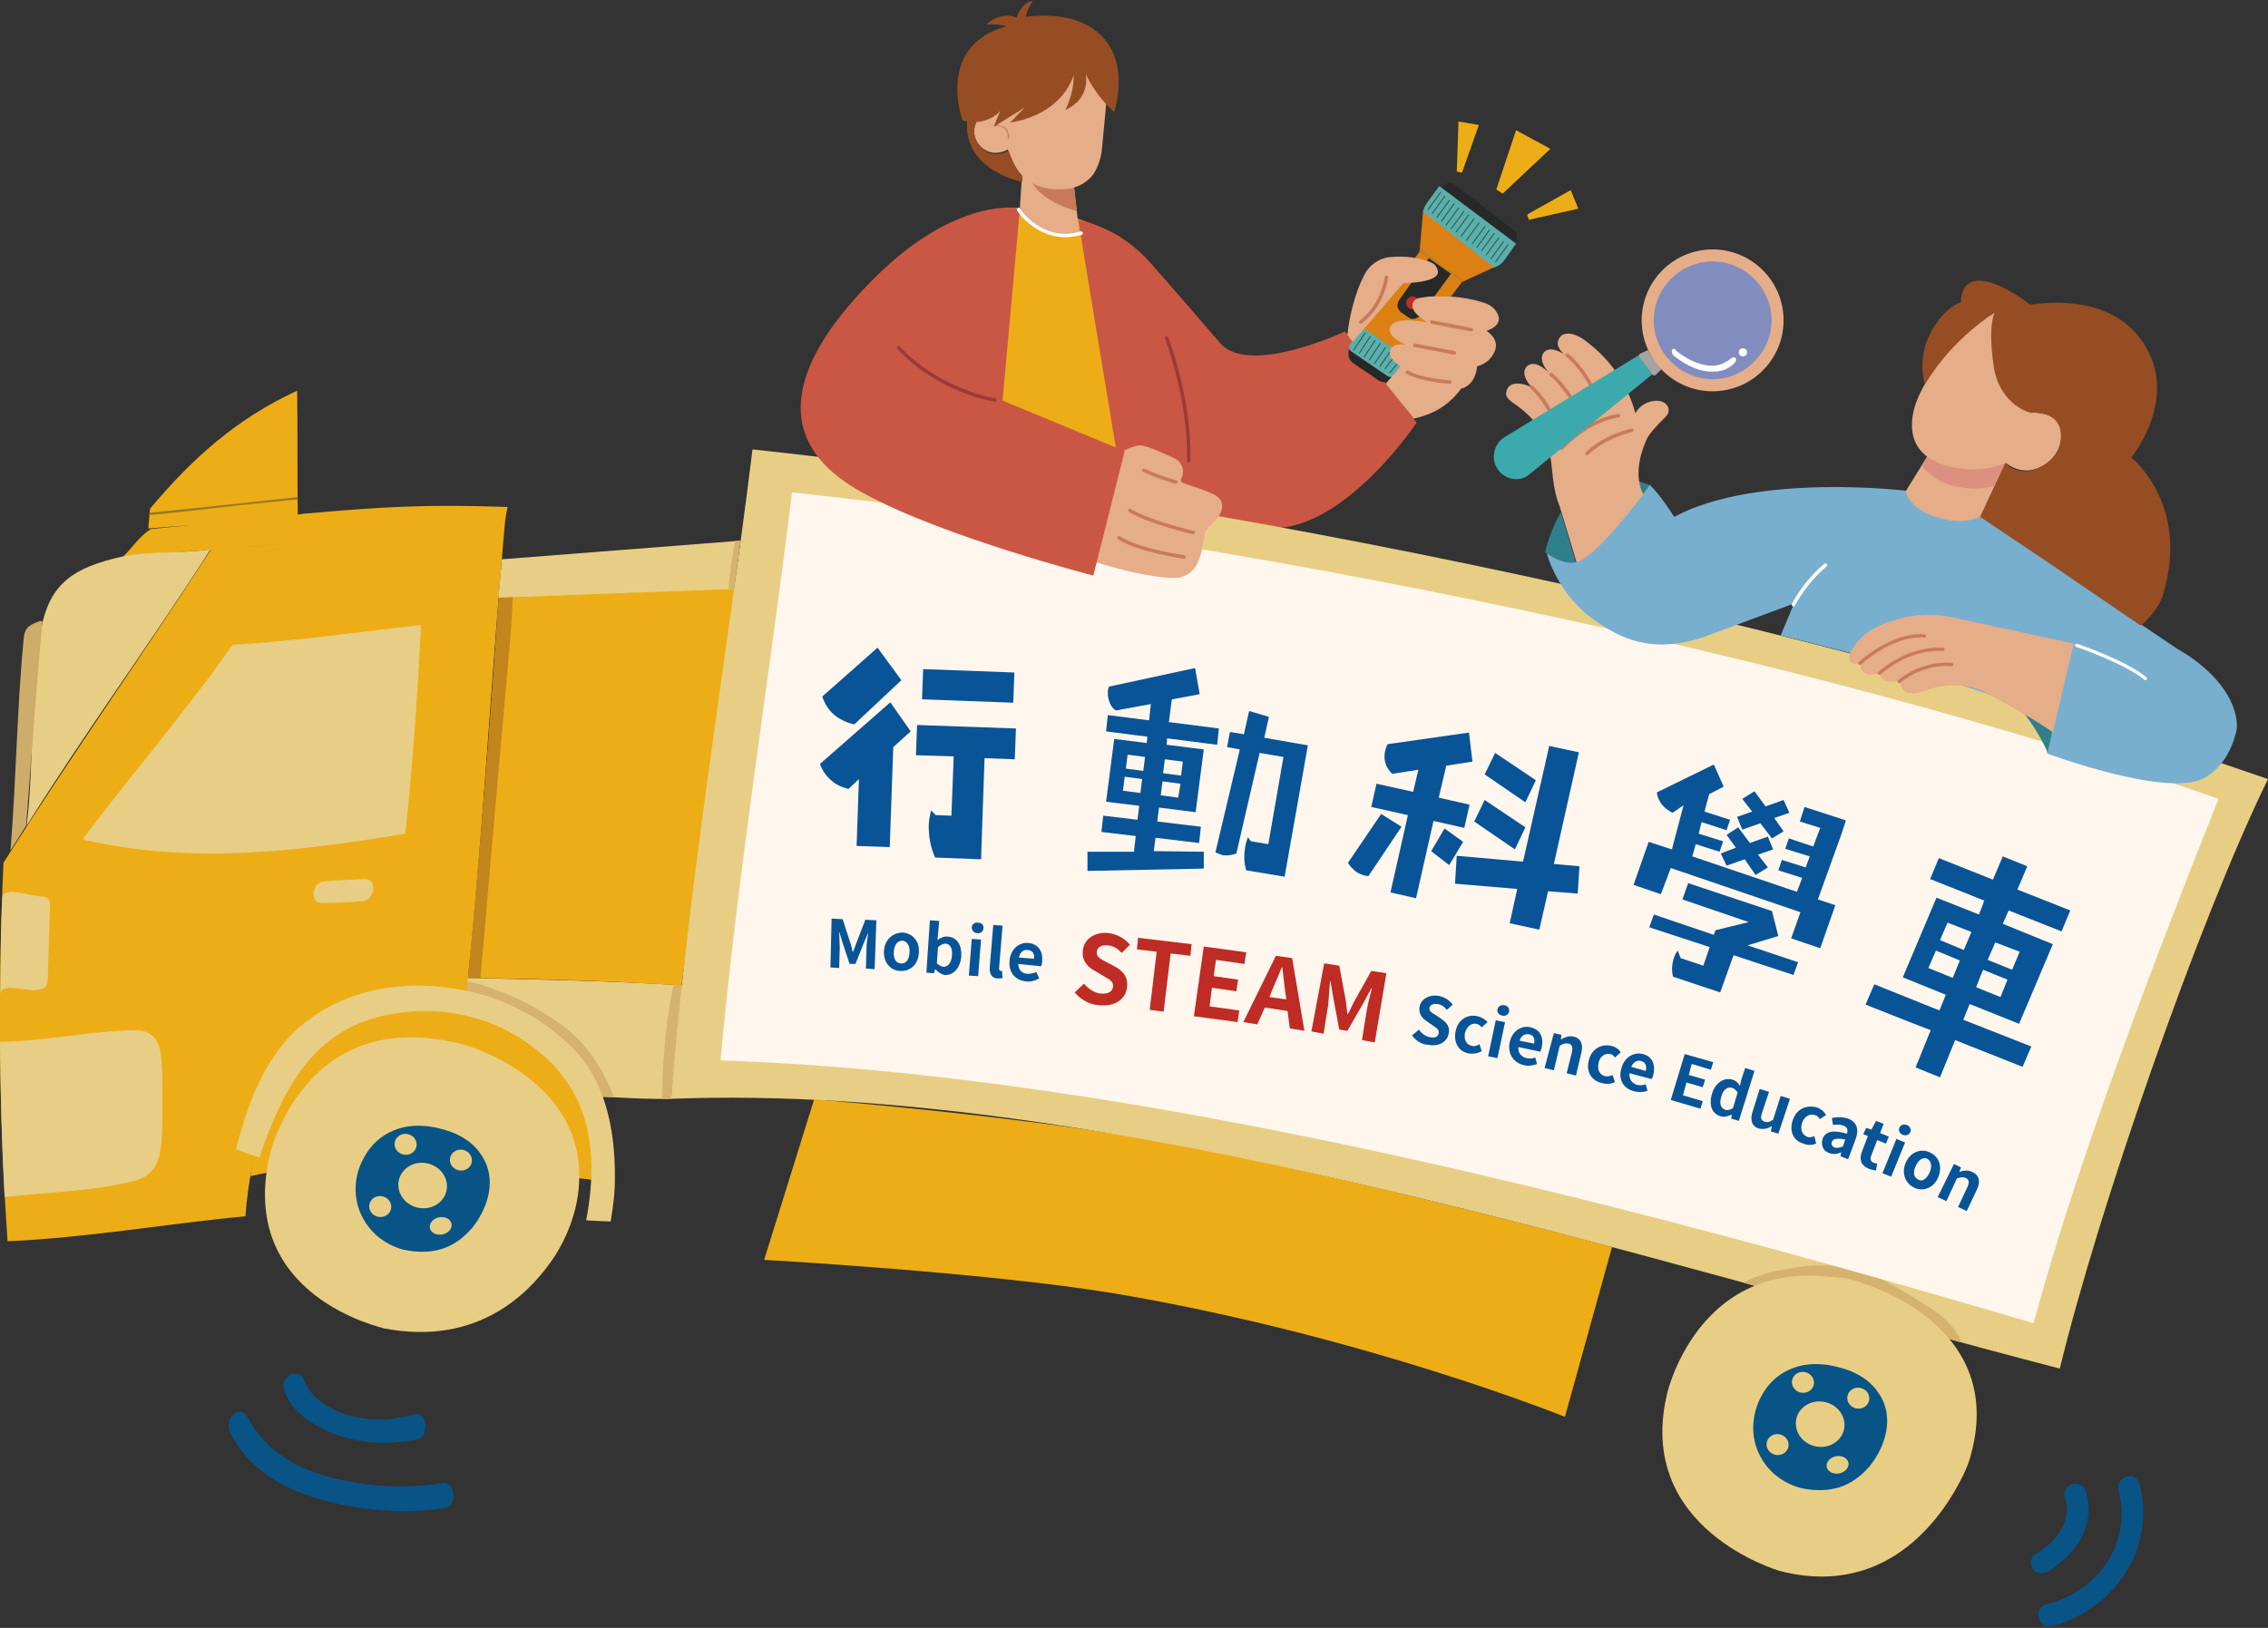 <?xml version="1.0" encoding="utf-8"?>
<!-- Generator: Adobe Illustrator 27.7.0, SVG Export Plug-In . SVG Version: 6.00 Build 0)  -->
<svg version="1.1" id="圖層_1" xmlns="http://www.w3.org/2000/svg" xmlns:xlink="http://www.w3.org/1999/xlink" x="0px" y="0px"
	 viewBox="0 0 390 280" style="enable-background:new 0 0 390 280;" xml:space="preserve">
<rect x="0" y="0" width="390" height="280" fill="#333333" stroke="none"/>
<style type="text/css">
	.st0{fill:#EDAD17;}
	.st1{fill:#CA5743;}
	.st2{clip-path:url(#XMLID_00000033366032947480728500000012845916735565011848_);}
	.st3{fill:#C77B5B;}
	.st4{fill:#E5AD88;}
	.st5{fill:#974D23;}
	.st6{clip-path:url(#XMLID_00000097465390775172073820000006253795895048483747_);fill:#D5B36E;}
	.st7{fill:#977922;}
	.st8{fill:#E8CE84;}
	.st9{clip-path:url(#XMLID_00000124154159994024055830000017643642297880077445_);fill:#C2861D;}
	.st10{clip-path:url(#XMLID_00000057857697678745773750000014614619286858444717_);fill:#D5B36E;}
	.st11{fill:#FFF6ED;}
	.st12{clip-path:url(#XMLID_00000070827018364067637990000016184190903821271427_);fill:#D5B36E;}
	.st13{fill:#CEAC6A;}
	.st14{fill:#085497;}
	.st15{fill:#BE2C25;}
	.st16{fill:#085486;}
	.st17{fill:#2F808B;}
	.st18{fill:#78AFCF;}
	.st19{fill:none;stroke:#FFFFFF;stroke-width:0.602;stroke-linecap:round;stroke-miterlimit:10;}
	.st20{fill:none;stroke:#FFFFFF;stroke-width:0.562;stroke-linecap:round;stroke-miterlimit:10;}
	.st21{fill:none;stroke:#C77B5B;stroke-width:0.562;stroke-linecap:round;stroke-miterlimit:10;}
	.st22{fill:none;stroke:#C77B5B;stroke-width:0.602;stroke-linecap:round;stroke-miterlimit:10;}
	.st23{fill:#3CA9AD;}
	.st24{fill:#A4A4A5;}
	.st25{fill:#818DBE;}
	.st26{fill:#FFFFFF;}
	.st27{fill:none;stroke:#9A3A3A;stroke-width:0.602;stroke-linecap:round;stroke-miterlimit:10;}
	.st28{clip-path:url(#XMLID_00000039849408159237940940000000262851498167380668_);}
	.st29{fill:#DC907F;}
	.st30{fill:#272828;}
	.st31{fill:#DC8014;}
	.st32{clip-path:url(#XMLID_00000174583056268698385080000002319263270902327719_);fill:#C4801C;}
	.st33{fill:#5BAEA9;}
	.st34{fill:#1B4B47;}
</style>
<g>
	<g>
		<g>
			<path class="st0" d="M155.6,98.8c0,0,6.3-57.2,8.2-59.5c1.9-2.3,8.6-4,14.9-3.3s13.8,4.7,13.8,4.7l5.9,60.6
				C198.3,101.3,176.9,103.7,155.6,98.8z"/>
		</g>
		<path class="st1" d="M231.3,57c0,0-16.5,7.8-21.5,2c-4.2-4.9-9-10.4-11.8-13.6c-2.5-2.9-5.7-5.2-9.3-6.6c-1-0.4-2.1-0.7-3.3-1
			l9.1,55.1l7.1-0.9l-0.3-6c3.5,2.2,10.4,5.6,18.8,4.8c12.2-1.1,23.5-18.1,23.5-18.1L231.3,57z"/>
		<g>
			<g>
				<defs>
					<path id="XMLID_87_" d="M175.9,27.7l-0.6,9.2c0,0,1.6,2.4,5.5,3.4c3.6,0.9,4.8-0.1,4.8-0.1l-1-8.9l-7.3-3L175.9,27.7z"/>
				</defs>
				<use xlink:href="#XMLID_87_"  style="overflow:visible;fill:#E5AD88;"/>
				<clipPath id="XMLID_00000102516802441225815990000002329689876838739619_">
					<use xlink:href="#XMLID_87_"  style="overflow:visible;"/>
				</clipPath>
				<g style="clip-path:url(#XMLID_00000102516802441225815990000002329689876838739619_);">
					<g>
						<path class="st3" d="M176.6,28.8c0,0.2,0,0.5,0.1,0.8c1.2,4.5,6.5,6.2,8.5,6.7l-0.5-4.2L176.6,28.8z"/>
					</g>
				</g>
			</g>
			<g>
				<path class="st4" d="M171.6,18.8c0.8,0,1.6,0.3,2.2,0.8l0.1-2.3c0.2-3.6,2.9-6.4,6.1-6.3l4.8,0.2c3.2,0.2,5.6,3.3,5.4,6.9
					c0,0-0.7,7.4-0.7,7.4c-0.1,1.3-0.5,2.7-1.1,3.8c-0.9,1.8-2.9,3-4.9,3.2c-3.1,0.3-6.1-0.3-8.2-2.8c-0.9-1.1-1.7-3.2-2-4
					c-0.6,0.4-1.4,0.6-2.2,0.6c-2.1-0.1-3.7-1.9-3.6-4C167.7,20.3,169.5,18.7,171.6,18.8z"/>
				<g>
					<path class="st3" d="M173.5,23.9l-0.2,0c0,0,0.1-1.1-0.5-1.7c-0.4-0.4-1-0.6-1.7-0.5l0-0.2c0.8,0,1.5,0.2,1.9,0.6
						C173.6,22.7,173.5,23.8,173.5,23.9z"/>
				</g>
			</g>
		</g>
		<path class="st5" d="M185.3,3.6c-4.1-1.5-8.9-0.7-8.9-0.7c0-0.9,1.2-2.7,1.2-2.7c-1.8,0-2.8,2.8-2.8,2.8c-3-1.1-5.2,1.2-5.2,1.2
			c2.3-0.1,3.5,0.3,3.5,0.3c-12.3,3.4-7.6,16.2-7.6,16.2c0.3,0.1,0.6,0.1,0.8,0.2c-0.6,8.5,9.5,10.4,9.5,10.4l0-0.9
			c0,0-1.3-1.1-2.4-4.5c0,0-2.4,1.6-4.6-0.4c-1.8-1.7-1.2-3.6-1.2-3.6c0.1-0.5,0.3-0.9,0.3-0.9c0.2,0,2.6-0.2,4.1-1.9
			c-0.8,1.8-1.1,2.7-1.1,2.7l5.3-3.3l-2.5,2.6c9.4-1.6,10.9-8.2,10.9-8.2c0.2,2.9-1.4,6-1.4,6c4.5-2,3.5-6.2,3.5-6.2
			s1.4,3.4,4.9,6.6C194.1,10.1,190.1,5.3,185.3,3.6z"/>
	</g>
	<g>
		<g>
			<g>
				<g>
					<defs>
						<path id="XMLID_3_" d="M115.4,189c-4.9,0.1-9.8-0.3-14.7-0.5c-4.6-8.9-11.9-12.7-20.9-16.1c0.2-1.4,0.3-2.8,0.5-4.2
							c12.5,0.3,24.9,0.5,37.4,1.3C116.9,176.1,115.9,182.5,115.4,189z"/>
					</defs>
					<use xlink:href="#XMLID_3_"  style="overflow:visible;fill:#E8CE84;"/>
					<clipPath id="XMLID_00000046313068725360587220000009742788550170967960_">
						<use xlink:href="#XMLID_3_"  style="overflow:visible;"/>
					</clipPath>
					<path style="clip-path:url(#XMLID_00000046313068725360587220000009742788550170967960_);fill:#D5B36E;" d="M106.4,191
						c-1.8-5.6-4.8-10.9-9.5-14.5c-2.5-1.9-5.8-3.7-7.2-4.4c-2.8-1.3-8.8-3.7-10-3.2c-1.6,0.7-0.8,2.9,0.7,3.1
						c3.2,0.4,5.7,0.9,8,2.3c2.4,1.5,4.9,2.5,7.1,4.2c4.3,3.2,6.5,8,8.1,12.9C104.2,192.9,106.9,192.4,106.4,191z"/>
					<path style="clip-path:url(#XMLID_00000046313068725360587220000009742788550170967960_);fill:#D5B36E;" d="M116.1,168.5
						c-1.6,5-2.9,21.2-1.9,23.7c1.2,2.8,4,2.1,3.8-0.9c-0.4-6.9,0.2-13.7,2.1-20.3C121,168,117,165.7,116.1,168.5z"/>
				</g>
				<path class="st0" d="M87.3,87.2c-14.2-0.5-21.8,0-34.4,1.1c-0.4,0-1,0.1-1.7,0.2c-0.1-7.1,0-14.2-0.1-21.3
					c-10.4,4.8-18,11.6-25.3,20.3c-0.1,1.1-0.2,2.2-0.3,3.4c2.5-0.2,4.9-0.4,7.4-0.6c-2.8,0.3-5.3,0.5-7,0.7
					c-2.2,1.5-3.1,3.2-4.8,4.8c0.6-0.1,1.9-0.3,2.8-0.4c7.4-0.4,16.9-1.2,26.9-2c-4.8,0.4-9.7,0.8-14.5,1.1
					c-11.7,18-24.2,35.7-35.7,53.9c-1,21.8-0.8,43.3,0.7,65.1c13.7-0.6,27.2-3,40.9-4.3c1.8-23.8,13.3-35.4,37.7-35.7
					c3-27,4.4-55.1,6.8-82.2c0,0,0,0,0,0C86.8,90.4,86.9,88.7,87.3,87.2z"/>
				<g>
					<path class="st0" d="M25.7,88.4c8.5-0.9,17-1.8,25.5-2.7"/>
					<path class="st7" d="M25.7,88.6l0-0.4c5.1-0.5,10.3-1.1,15.4-1.6c3.4-0.4,6.7-0.7,10.1-1.1l0,0.4c-3.4,0.3-6.7,0.7-10.1,1
						C36,87.5,30.9,88.1,25.7,88.6z"/>
				</g>
				<path class="st0" d="M140,189.1l-8.6,27.6c0,0,37.7,2.1,59.8,5.7c43,7.2,77.9,21.3,77.9,21.3l8.1-29.2c0,0-48-13-80.7-18.7
					C172.6,191.7,140,189.1,140,189.1z"/>
				<path class="st8" d="M0.4,154.5c0.1-2.2,4.6-0.4,6.8-0.3c1.1,0.1,1.4,0.5,1.4,1.7c-0.1,4-0.3,8.5-0.4,12.5
					c0,1.1-0.4,1.6-1.3,1.8c-2.3,0.6-6.8-1.5-6.8,0.9C0.1,165.6,0.1,160.2,0.4,154.5z"/>
				<path class="st8" d="M62.3,155c-2.2,0.2-4.7,0.3-6.9,0.3c-1.1,0-1.3-0.5-1.5-1.4c0-0.2,0-0.5,0.1-0.7c0.3-0.9,0.7-1.5,1.8-1.6
					c2.2-0.2,4.7-0.3,6.9-0.4c1.1,0,1.3,0.5,1.5,1.4c0,0.2,0,0.5-0.1,0.7C63.8,154.3,63.4,154.9,62.3,155z"/>
				<g>
					<defs>
						<path id="XMLID_85_" d="M117.2,169.5c-12.3-0.8-24.4-1.1-36.7-1.3c2.1-21.8,3.8-43.6,5.3-65.5c13.4-1.2,27-1.5,40.5-1.5
							C123.4,124.1,120.3,146.8,117.2,169.5z"/>
					</defs>
					<use xlink:href="#XMLID_85_"  style="overflow:visible;fill:#EDAD17;"/>
					<clipPath id="XMLID_00000142157495917716394630000007797392193592118461_">
						<use xlink:href="#XMLID_85_"  style="overflow:visible;"/>
					</clipPath>
					<path style="clip-path:url(#XMLID_00000142157495917716394630000007797392193592118461_);fill:#C2861D;" d="M84.2,101.3
						c-1,4.5-3.7,45.6-4.5,54.7c-0.4,5.2-0.9,10.5-1.3,15.7c-0.1,1.2,1.2,2.2,2.4,1.9c1.3-0.3,1.5-1.7,1.6-2.9
						c1.2-13.3,2.3-26.7,3.5-40c0.6-6.8,1.2-13.5,1.8-20.3c0.2-2.3,0.5-6.9,0.5-9C88,99.7,84.6,99.2,84.2,101.3z"/>
				</g>
				<g>
					<defs>
						<path id="XMLID_83_" d="M129.4,77.3C210.5,86,312.9,107.2,390,134c-12,24.5-29.3,74.5-35.8,101.4
							c-72.4-18.8-164.1-49.3-238.8-46.4C118.4,151.6,124.8,114.5,129.4,77.3z"/>
					</defs>
					<use xlink:href="#XMLID_83_"  style="overflow:visible;fill:#E8CE84;"/>
					<clipPath id="XMLID_00000069382906982459734290000013134184051574830231_">
						<use xlink:href="#XMLID_83_"  style="overflow:visible;"/>
					</clipPath>
					<path style="clip-path:url(#XMLID_00000069382906982459734290000013134184051574830231_);fill:#D5B36E;" d="M337.1,230.4
						c-0.2-0.5-0.5-1-0.8-1.4c-1.3-1.9-3.3-3.4-5.3-4.6c-3.3-2.1-6.7-4.3-10.4-5.6c-3.8-1.3-8-1.4-11.9-0.8c-3,0.5-6.2,1.1-8.8,2.6
						c-1.3,0.8,0.6,2.1,1.9,1.4c2.7-1.6,5.9-2,8.9-2.2c3.2-0.2,6.5-0.4,9.5,0.9c1.5,0.6,2.8,1.5,4.2,2.4c1.5,1,3.1,1.9,4.6,2.9
						c2.4,1.5,5,3,6.1,5.7c0.4,0.8,1.3,0.7,1.8,0.1C337.2,231.4,337.2,230.9,337.1,230.4z"/>
				</g>
				<path class="st11" d="M123.9,182.4c3-32.6,8.3-65.1,12.3-97.7c76,8.1,173.2,27.5,245.3,52.7c-10.7,26.8-24.4,62.6-31.8,90.2
					C281.4,207.4,194.9,184.7,123.9,182.4z"/>
				<path class="st8" d="M23.1,203.1c-7.3,1.9-14.8,1.9-22.3,2.8C0.3,197,0.1,188.1,0,179.2c7.7-0.1,15.1-1.8,22.8-2
					c3.7-0.1,4.8,1.9,5,5.6s0.2,9.6,0,13.3C27.5,199.8,26.6,202.2,23.1,203.1z"/>
				<g>
					<defs>
						<polygon id="XMLID_82_" points="85.7,102.8 86.3,96.2 127.3,93 126.2,101.3 						"/>
					</defs>
					<use xlink:href="#XMLID_82_"  style="overflow:visible;fill:#E8CE84;"/>
					<clipPath id="XMLID_00000030476049403456965820000001487696382826098878_">
						<use xlink:href="#XMLID_82_"  style="overflow:visible;"/>
					</clipPath>
					<path style="clip-path:url(#XMLID_00000030476049403456965820000001487696382826098878_);fill:#D5B36E;" d="M126.6,92.1
						c-0.8,3.6-1.5,9.3-1.3,10.5c0.1,0.4,0.1,0.8,0.5,1c0.4,0.1,0.9-0.1,1-0.5c0.6-3.6,1-7.3,1.4-10.9
						C128.3,91.1,126.8,91.2,126.6,92.1z"/>
				</g>
				<path class="st0" d="M43.1,202.3c19.7-4.8,59.2,0.7,59.2,0.7s2-15.8-11-24.9c-8.6-6-20.8-7.8-32.1-1.6
					C51,181,44.2,191.8,43.1,202.3z"/>
				<path class="st8" d="M4.6,142c1.3-11.2,0.5-22.9,2.5-33.9c1.5-8,5.9-10.5,13.6-12.3c4.4-1,10.8-0.6,15.5-1.3
					C26,110.4,14.7,125.9,4.6,142z"/>
				<path class="st13" d="M7.3,106.9c0,0-0.4-0.1-0.4-0.1c-1.5,0.6-2.6,0.9-2.8,2.8c-1.2,12.1-1.3,24.5-2.3,36.7
					c0.9-1.4,1.8-2.9,2.7-4.3C5.4,130.3,6.2,118.7,7.3,106.9z"/>
				<path class="st8" d="M14.2,144.4c8.4-11.3,17.7-21.9,25.8-33.5c10.9-0.6,21.6-2.2,32.4-3.4c-0.6,12-1.4,23.9-2.7,35.9
					C50.9,146.5,32.9,148.7,14.2,144.4z"/>
				<g>
					<path class="st14" d="M143,158l1.9,0.1l1.3,4c0.2,0.5,0.3,1.1,0.4,1.6l0.1,0c0.2-0.5,0.4-1.1,0.6-1.6l1.5-3.9l1.9,0.1l-0.3,8.4
						l-1.5-0.1l0.1-3.5c0-0.8,0.2-1.9,0.3-2.7l0,0l-0.8,1.9l-1.4,3.5l-1,0l-1.2-3.6l-0.6-2l0,0c0,0.8,0.1,2,0.1,2.8l-0.1,3.5
						l-1.5-0.1L143,158z"/>
					<path class="st14" d="M152,163.6c0.1-2.1,1.7-3.2,3.2-3.2c1.6,0.1,3,1.4,2.8,3.5c-0.1,2.1-1.6,3.2-3.2,3.1
						C153.3,167,151.9,165.7,152,163.6z M156.4,163.9c0.1-1.2-0.4-2-1.2-2.1c-0.9,0-1.4,0.7-1.5,1.9c-0.1,1.2,0.4,2,1.2,2
						C155.8,165.8,156.3,165.1,156.4,163.9z"/>
					<path class="st14" d="M160.8,166.7L160.8,166.7l-0.2,0.7l-1.3-0.1l0.6-9l1.6,0.1l-0.2,2.3l-0.1,1c0.5-0.4,1.2-0.7,1.8-0.6
						c1.6,0.1,2.4,1.5,2.3,3.4c-0.2,2.2-1.5,3.3-2.9,3.2C161.9,167.6,161.3,167.2,160.8,166.7z M163.7,164.3c0.1-1.2-0.3-1.9-1.1-2
						c-0.4,0-0.8,0.2-1.3,0.6l-0.2,2.8c0.4,0.4,0.8,0.5,1.1,0.6C163,166.3,163.6,165.7,163.7,164.3z"/>
					<path class="st14" d="M167.1,159.5c0-0.5,0.5-0.9,1.1-0.8c0.6,0,1,0.4,0.9,1c0,0.5-0.5,0.9-1.1,0.8
						C167.5,160.5,167.1,160,167.1,159.5z M167.1,161.5l1.6,0.1l-0.5,6.3l-1.6-0.1L167.1,161.5z"/>
					<path class="st14" d="M170.2,166.3l0.6-7.2l1.6,0.1l-0.6,7.3c0,0.4,0.1,0.5,0.3,0.5c0.1,0,0.1,0,0.2,0l0.1,1.2
						c-0.2,0.1-0.5,0.1-0.9,0.1C170.5,168.2,170.1,167.5,170.2,166.3z"/>
					<path class="st14" d="M173.6,165.2c0.2-2,1.7-3.2,3.3-3c1.7,0.2,2.5,1.5,2.3,3.3c0,0.3-0.1,0.6-0.2,0.7l-3.9-0.4
						c0,1,0.7,1.7,1.6,1.7c0.5,0,1-0.1,1.5-0.3l0.5,1.1c-0.7,0.4-1.5,0.6-2.3,0.5C174.6,168.6,173.4,167.3,173.6,165.2z
						 M177.8,164.9c0.1-0.9-0.2-1.4-1.1-1.5c-0.7-0.1-1.3,0.4-1.5,1.3L177.8,164.9z"/>
					<g>
						<path class="st15" d="M184.8,170.7l1.6-1.5c0.8,0.9,1.8,1.6,2.9,1.7c1.2,0.1,2-0.3,2.1-1.2c0.1-0.9-0.6-1.2-1.6-1.8l-1.5-0.9
							c-1.2-0.6-2.3-1.7-2.1-3.5c0.2-2,2.1-3.3,4.5-3c1.4,0.2,2.7,0.9,3.6,2l-1.4,1.4c-0.7-0.7-1.4-1.2-2.4-1.3
							c-1.1-0.1-1.8,0.3-1.9,1.1c-0.1,0.9,0.7,1.3,1.7,1.8l1.5,0.8c1.4,0.8,2.2,1.8,2,3.5c-0.2,2-2,3.4-4.8,3.1
							C187.4,172.8,185.9,172,184.8,170.7z"/>
						<path class="st15" d="M198.9,163.7l-3.4-0.4l0.2-2l9.2,1.1l-0.2,2l-3.4-0.4l-1.2,10l-2.4-0.3L198.9,163.7z"/>
						<path class="st15" d="M207,162.8l7.3,1l-0.3,2l-4.9-0.7l-0.4,2.8l4.2,0.6l-0.3,2l-4.2-0.6l-0.4,3.2l5.1,0.7l-0.3,2l-7.5-1
							L207,162.8z"/>
						<path class="st15" d="M221.4,173.9l-3.9-0.6l-1.3,2.9l-2.4-0.4l5.6-11.4l2.8,0.4l2.1,12.5l-2.5-0.4L221.4,173.9z M221.2,171.9
							l-0.2-1.4c-0.2-1.3-0.3-2.7-0.5-4.1l-0.1,0c-0.5,1.3-1.1,2.6-1.6,3.8l-0.5,1.3L221.2,171.9z"/>
						<path class="st15" d="M227.7,165.7l2.6,0.4l1.1,5.9c0.1,0.8,0.2,1.6,0.3,2.4l0.1,0c0.4-0.7,0.7-1.5,1.1-2.2l2.9-5.2l2.6,0.4
							l-2,11.9l-2.2-0.4l0.8-5c0.2-1.1,0.6-2.8,0.9-3.9l-0.1,0l-1.4,2.6l-2.7,4.7l-1.4-0.2l-1-5.3l-0.5-3l-0.1,0
							c-0.1,1.1-0.2,2.8-0.3,4l-0.8,5l-2.1-0.4L227.7,165.7z"/>
					</g>
					<path class="st14" d="M242.8,178.1l1.2-1c0.5,0.7,1.2,1.2,1.9,1.3c0.9,0.2,1.4-0.1,1.5-0.7c0.1-0.6-0.4-0.9-1-1.3l-1-0.7
						c-0.8-0.5-1.5-1.3-1.3-2.5c0.2-1.3,1.6-2.2,3.3-1.9c1,0.2,1.8,0.7,2.4,1.5l-1,0.9c-0.4-0.5-0.9-0.9-1.6-1
						c-0.7-0.1-1.2,0.1-1.4,0.6c-0.1,0.6,0.4,0.9,1.1,1.3l1,0.7c0.9,0.6,1.5,1.4,1.2,2.5c-0.2,1.3-1.6,2.3-3.5,1.9
						C244.5,179.7,243.5,179,242.8,178.1z"/>
					<path class="st14" d="M250.3,177.4c0.4-2.1,2.1-3,3.8-2.6c0.8,0.2,1.3,0.6,1.7,1l-1,0.9c-0.3-0.3-0.5-0.5-0.9-0.6
						c-0.9-0.2-1.7,0.5-2,1.6c-0.2,1.2,0.3,2,1.2,2.2c0.4,0.1,0.9,0,1.3-0.3l0.4,1.2c-0.7,0.4-1.5,0.5-2.2,0.4
						C250.9,180.9,249.9,179.4,250.3,177.4z"/>
					<path class="st14" d="M257.5,173.6c0.1-0.5,0.6-0.8,1.2-0.7c0.6,0.1,0.9,0.6,0.8,1.1c-0.1,0.5-0.6,0.8-1.1,0.7
						C257.7,174.6,257.4,174.1,257.5,173.6z M257.2,175.5l1.6,0.3l-1.3,6.2l-1.6-0.3L257.2,175.5z"/>
					<path class="st14" d="M259.6,179.3c0.4-2,2.1-3,3.6-2.6c1.7,0.4,2.3,1.8,1.9,3.5c-0.1,0.3-0.2,0.6-0.2,0.7l-3.8-0.8
						c-0.1,1,0.5,1.7,1.4,1.9c0.5,0.1,1,0.1,1.5-0.1l0.3,1.1c-0.7,0.3-1.5,0.4-2.3,0.2C260.3,182.8,259.2,181.3,259.6,179.3z
						 M263.8,179.5c0.2-0.8-0.1-1.5-0.9-1.6c-0.7-0.1-1.3,0.2-1.6,1.1L263.8,179.5z"/>
					<path class="st14" d="M267.2,177.7l1.3,0.3l-0.1,0.8l0,0c0.7-0.4,1.4-0.7,2.2-0.5c1.3,0.3,1.7,1.4,1.3,2.9l-0.9,3.8l-1.6-0.4
						l0.9-3.6c0.2-0.9,0-1.4-0.6-1.5c-0.5-0.1-0.9,0-1.5,0.4l-1,4.2l-1.6-0.4L267.2,177.7z"/>
					<path class="st14" d="M273.2,182.4c0.5-2.1,2.3-2.9,3.9-2.5c0.8,0.2,1.3,0.6,1.6,1.1l-1,0.9c-0.2-0.3-0.5-0.6-0.8-0.6
						c-0.9-0.2-1.8,0.4-2,1.5c-0.3,1.2,0.2,2.1,1.1,2.3c0.4,0.1,0.9,0,1.3-0.2l0.4,1.2c-0.7,0.4-1.5,0.4-2.2,0.2
						C273.7,185.9,272.7,184.4,273.2,182.4z"/>
					<path class="st14" d="M278.8,183.8c0.5-2,2.2-2.9,3.7-2.5c1.7,0.4,2.2,1.9,1.8,3.6c-0.1,0.3-0.2,0.6-0.3,0.7l-3.8-1
						c-0.1,1,0.4,1.7,1.3,2c0.5,0.1,1,0.1,1.5-0.1l0.3,1.1c-0.7,0.3-1.6,0.3-2.3,0.1C279.3,187.3,278.2,185.8,278.8,183.8z
						 M283,184.2c0.2-0.8,0-1.5-0.8-1.7c-0.6-0.2-1.3,0.1-1.7,1L283,184.2z"/>
					<path class="st14" d="M289.7,181.3l4.9,1.4l-0.4,1.3l-3.3-1l-0.5,1.9l2.8,0.8l-0.4,1.3l-2.8-0.8l-0.6,2.2l3.4,1l-0.4,1.3
						l-5.1-1.5L289.7,181.3z"/>
					<path class="st14" d="M294.4,188.1c0.6-2,2.2-2.8,3.5-2.4c0.7,0.2,1,0.6,1.3,1.1l0.2-1l0.7-2.1l1.6,0.5l-2.7,8.6l-1.3-0.4
						l0.1-0.7l0,0c-0.6,0.3-1.3,0.5-1.9,0.3C294.4,191.6,293.8,190.1,294.4,188.1z M298,190.6l0.8-2.7c-0.3-0.4-0.6-0.7-1-0.8
						c-0.7-0.2-1.5,0.3-1.8,1.5c-0.4,1.3-0.1,2,0.7,2.3C297.1,191,297.5,190.9,298,190.6z"/>
					<path class="st14" d="M301.4,191.1l1.2-3.8l1.6,0.5l-1.2,3.6c-0.3,0.9-0.2,1.3,0.4,1.5c0.5,0.2,0.9,0.1,1.5-0.3l1.3-4.1
						l1.6,0.5l-2,6l-1.3-0.4l0.2-0.9l0,0c-0.7,0.4-1.4,0.6-2.3,0.4C301.2,193.7,300.9,192.6,301.4,191.1z"/>
					<path class="st14" d="M308.3,192.6c0.7-2,2.5-2.6,4.2-2.1c0.7,0.3,1.2,0.7,1.5,1.3l-1.1,0.7c-0.2-0.4-0.4-0.6-0.8-0.7
						c-0.9-0.3-1.8,0.2-2.2,1.3c-0.4,1.1,0,2.1,0.8,2.4c0.4,0.2,0.9,0.1,1.3-0.1l0.3,1.3c-0.7,0.3-1.5,0.3-2.2,0
						C308.4,196.2,307.6,194.6,308.3,192.6z"/>
					<path class="st14" d="M313.4,195.9c0.5-1.3,1.8-1.6,4.2-0.9c0.2-0.6,0.1-1.1-0.6-1.4c-0.6-0.2-1.2-0.2-1.8-0.1l-0.2-1.2
						c0.9-0.2,1.8-0.2,2.8,0.1c1.5,0.6,1.9,1.8,1.3,3.5l-1.3,3.5l-1.3-0.5l0.1-0.7l0,0c-0.7,0.3-1.4,0.4-2.1,0.1
						C313.5,198,313.1,197,313.4,195.9z M316.9,197.2l0.4-1.2c-1.5-0.3-2.1-0.1-2.3,0.4c-0.2,0.5,0.1,0.8,0.5,1
						C315.9,197.5,316.3,197.4,316.9,197.2z"/>
					<path class="st14" d="M320.2,198l1-2.6l-0.8-0.3l0.5-1.1l0.9,0.3l0.8-1.5l1.3,0.5l-0.6,1.6l1.5,0.6l-0.5,1.2l-1.5-0.6l-1,2.6
						c-0.3,0.7-0.1,1.1,0.4,1.3c0.2,0.1,0.4,0.1,0.6,0.1l-0.2,1.2c-0.4,0-0.8-0.1-1.3-0.3C319.9,200.4,319.7,199.3,320.2,198z"/>
					<path class="st14" d="M326.1,195.9l1.5,0.6l-2.4,5.9l-1.5-0.6L326.1,195.9z M326.6,194c0.2-0.5,0.7-0.7,1.3-0.5
						c0.5,0.2,0.8,0.7,0.6,1.2c-0.2,0.5-0.7,0.7-1.3,0.5C326.7,195,326.4,194.5,326.6,194z"/>
					<path class="st14" d="M327.7,200c0.8-1.9,2.7-2.5,4.1-1.8c1.5,0.6,2.3,2.3,1.5,4.3c-0.8,1.9-2.7,2.5-4.1,1.8
						C327.7,203.6,326.9,201.9,327.7,200z M331.8,201.7c0.5-1.1,0.3-2-0.4-2.4c-0.8-0.3-1.5,0.2-2,1.3c-0.5,1.1-0.3,2,0.5,2.3
						C330.5,203.3,331.3,202.8,331.8,201.7z"/>
					<path class="st14" d="M336,200.2l1.2,0.6l-0.3,0.8l0,0c0.7-0.3,1.5-0.4,2.3,0c1.2,0.6,1.4,1.7,0.7,3.1l-1.7,3.6l-1.5-0.7
						l1.6-3.4c0.4-0.9,0.3-1.3-0.3-1.6c-0.5-0.2-0.9-0.1-1.5,0.1l-1.8,3.9l-1.5-0.7L336,200.2z"/>
				</g>
				<g>
					<path class="st8" d="M46.4,198.6c0,0,6-26.2,33.4-18.9c0,0,22.2,6,19.6,25.7c-0.5,3.7-1.9,7.3-3.9,10.5
						c-4.1,6.3-13.1,15.7-29.4,12.6C66,228.4,40.7,223.1,46.4,198.6z"/>
					<path class="st16" d="M62.6,199.1c1.1-2.1,2.9-3.8,5.2-4.7c3.2-1.3,6.7-0.8,9.8,0.3c2.1,0.8,4,2.1,5.2,4c2.7,4,1.2,9-1.6,12.5
						c-3.2,3.7-6.9,4.7-11.6,3.8c0,0-4.8-0.9-7.2-5.5C60.6,206.2,60.8,202.2,62.6,199.1z"/>
					
						<ellipse transform="matrix(0.225 -0.974 0.974 0.225 -142.278 228.845)" class="st8" cx="72.7" cy="203.9" rx="3.9" ry="4.2"/>
					
						<ellipse transform="matrix(0.981 -0.192 0.192 0.981 -39.169 18.536)" class="st8" cx="75.9" cy="210.9" rx="1.9" ry="1.5"/>
					
						<ellipse transform="matrix(0.189 -0.982 0.982 0.189 -150.823 232.415)" class="st8" cx="65.3" cy="207.6" rx="1.8" ry="1.9"/>
					
						<ellipse transform="matrix(0.189 -0.982 0.982 0.189 -136.782 228.058)" class="st8" cx="69.7" cy="196.9" rx="1.8" ry="1.9"/>
					
						<ellipse transform="matrix(0.189 -0.982 0.982 0.189 -131.717 239.591)" class="st8" cx="79.2" cy="199.6" rx="1.8" ry="1.9"/>
				</g>
				<g>
					<path class="st8" d="M286.7,239.6c0,0,6-26.2,33.4-18.9c0,0,24.8,6.8,18.9,29.2c-0.3,1.3-0.8,2.6-1.4,3.8
						c-2.8,5.8-12.2,21.5-31.6,16.5C306.1,270.2,281,263.1,286.7,239.6z"/>
					<g>
						<path class="st16" d="M302.9,240.1c1.1-2.1,2.9-3.8,5.2-4.7c3.2-1.3,6.7-0.8,9.8,0.3c2.1,0.8,4,2.1,5.2,4
							c2.7,4,1.2,9-1.6,12.5c-3.2,3.7-6.9,4.7-11.6,3.8c0,0-4.8-0.9-7.2-5.5C300.9,247.2,301.2,243.2,302.9,240.1z"/>
						
							<ellipse transform="matrix(0.225 -0.974 0.974 0.225 4.007 494.818)" class="st8" cx="313.1" cy="244.9" rx="3.9" ry="4.2"/>
						
							<ellipse transform="matrix(0.981 -0.192 0.192 0.981 -42.568 65.552)" class="st8" cx="316.2" cy="251.9" rx="1.9" ry="1.5"/>
						
							<ellipse transform="matrix(0.189 -0.982 0.982 0.189 3.766 501.683)" class="st8" cx="305.7" cy="248.6" rx="1.8" ry="1.9"/>
						
							<ellipse transform="matrix(0.189 -0.982 0.982 0.189 17.806 497.327)" class="st8" cx="310.1" cy="237.9" rx="1.8" ry="1.9"/>
						
							<ellipse transform="matrix(0.189 -0.982 0.982 0.189 22.872 508.86)" class="st8" cx="319.6" cy="240.6" rx="1.8" ry="1.9"/>
					</g>
				</g>
				<g>
					<defs>
						<path id="XMLID_2_" d="M80.1,170.4c-9.3-2-19.7-0.7-27.4,5.3c-1.5,1.1-2.8,2.4-4,3.9c-2.2,2.6-3.8,5.6-5.1,8.7
							c-0.6,1.4-1.1,2.9-1.6,4.4c-0.1,0.4-1.5,4.9-1.4,5c1.3,0.5,2.7,0.9,4,1.4c5.1-15.1,11.2-22.8,23.4-24.8
							c7.6-1.2,15.4,0.3,21.8,4.5c9.7,6.3,13.9,15.8,11,31.1c1.4,0.1,4.2,0.2,4.2,0.2s0.6-3.3,0.7-5.8c0.3-8.6-1.1-18.2-7.6-24.4
							c-2.5-2.4-5.4-4.6-8.5-6.1C86.7,172.2,83.5,171.1,80.1,170.4z"/>
					</defs>
					<use xlink:href="#XMLID_2_"  style="overflow:visible;fill:#E8CE84;"/>
					<clipPath id="XMLID_00000173869136088157253510000001839929367507907466_">
						<use xlink:href="#XMLID_2_"  style="overflow:visible;"/>
					</clipPath>
				</g>
				<g>
					<g>
						<path class="st14" d="M141.4,119.8l9.5-8.4l4.1,5.6l-8.1,7.6C144,123.9,142.2,122.3,141.4,119.8z"/>
						<path class="st14" d="M156.6,125.8l-3,2.7l-0.6,17.2l-5.7-0.2l0.4-11.5l-1.8,1.7c-1.2-0.3-2.3-0.8-3.1-1.6
							c-0.8-0.7-1.4-1.6-1.8-2.7l12.1-10.6L156.6,125.8z"/>
						
							<rect x="164" y="110.1" transform="matrix(3.731356e-02 -0.999 0.999 3.731356e-02 42.442 280.01)" class="st14" width="5.2" height="15.7"/>
						<path class="st14" d="M174.5,130.6l-5.2-0.2l-0.6,17.4l-7.9-0.3c-0.8-1.8-1.1-3.6-1.1-5.4c0-0.9,0.2-1.8,0.4-2.7l0.8,0.8
							l2.7,0.1l0.4-10.2l-6.5-0.2l0.2-5.2l17,0.6L174.5,130.6z"/>
					</g>
					<path class="st14" d="M237.5,140l3.5,2.2l-5.7,8.5l-0.6-0.1c-0.7-0.2-1.2-0.4-1.7-0.8c-0.4-0.4-0.9-0.8-1.2-1.4L237.5,140z
						 M238.6,128l14-2l0.6,5l-4.5,0.7l-1.3,5.5l5.3,1.2l-0.9,4l-5.3-1.2l-3,13.3l-4.4-1l3-13.3l-6.3-1.4l0.9-4l6.3,1.4l0.9-3.8
						l-4.5,0.7C237,130.8,238.6,128,238.6,128z M248.4,142.5l3.2,2.3l-2.4,4l-3.1-2.4L248.4,142.5z M271.3,153.7l-5.1-0.4l-1.5,6.6
						l-5.1-1.1l1.3-5.9l-10.7-0.9l0.3-4.8l11.4,1l4.5-19.9l5.1,1.1l-4.3,19.2l4.4,0.4L271.3,153.7z M264.1,134.2l-1.8,3.8l-7-4.8
						l1.8-3.7L264.1,134.2z M262.3,142.3l-1.8,3.8l-7-4.8l1.8-3.7L262.3,142.3z"/>
					<path class="st14" d="M338.7,172.7l8.5,3.4l5.8-13.7l-8.6-3.5l1-2.3l9.1,3.6l1.5-3.6l-9.1-3.6l0.4-0.9l0,0l1.3-3.1l-4.2-1.7
						l-1.7,4l-9.3-3.7l-1.5,3.6l6.3,2.5l3,1.2l-0.2,0.6l0,0l-0.7,1.8l-7.3-2.9l-5.8,13.7l7.4,3l-1.1,2.7l-11.2-4.5l-1.5,3.5l7.6,3
						l3.6,1.4l-2.6,6.4l4.2,1.7l2.6-6.4l11.6,4.6l1.5-3.5l-11.7-4.6L338.7,172.7z M344,171.5l-4.2-1.7l1.2-3l4.2,1.7L344,171.5z
						 M347.3,163.7l-1.3,3.1l-4.2-1.7l1.3-3l0,0L347.3,163.7z M334.9,158.7l4.1,1.6l0,0l-1.3,3.1l-4.1-1.7L334.9,158.7z
						 M331.6,166.5l1.3-3l4.1,1.7l-1.2,3L331.6,166.5z"/>
					<g>
						<path class="st14" d="M217.4,126.9l0.8-3.6l-3.4-1l-0.9,4l-2.4-0.4l-0.5,2.6l2.2,0.4l-4.2,17.7c0.4,0.2,0.9,0.4,1.3,0.5
							c0.7,0.1,1.5,0,2.3-0.3l4-17.3l4.1,0.7l-2.6,15l-3-0.5l-0.5-0.7c-0.2,0.5-0.4,1.1-0.5,1.8c-0.2,1.3-0.2,2.6,0.2,3.9l6.6,1.1
							l4-22.6L217.4,126.9z"/>
						<path class="st14" d="M198.4,146.4l0.3-2.3l7.5,0.9l0.3-2.8l-7.5-0.9l0.3-2.4l6.3,0.8l1.4-10.8l-6.4-0.8l0.1-1.1l8.6,1.1
							l0.3-2.8l-8.6-1.1l0.5-3.9l4.8-0.9l-0.8-4.5l-14.8,3.2c-0.5,1-0.1,3.4,1.2,4.1l6-1.1l-0.3,2.8l-7.1-0.9l-0.3,2.8l5.4,0.7
							l1.7,0.2l-0.1,1.1l-5.6-0.7l-1.4,10.8l5.7,0.7l-0.3,2.4l-5.9-0.7l-0.3,2.8l5.9,0.7l-0.3,2.7l-8,0l0,3.3l20-0.4l0-2.9
							L198.4,146.4z M202.6,137.2l-3-0.4l0.3-2.4l3.1,0.4L202.6,137.2z M203.4,131l-0.3,2.4l-3.1-0.4l0.3-2.4L203.4,131z
							 M193.9,129.8l3,0.4l-0.3,2.4l-3-0.4L193.9,129.8z M193.1,136l0.3-2.4l3,0.4l-0.3,2.4L193.1,136z"/>
					</g>
					<g>
						<path class="st14" d="M305.8,161l-1.1-4.3l-14.4-4.8l-1,2.8l11.4,3.9l-5.7,1.4l0,0l-0.3,0.8l-10.3-3.5l-0.8,2.2l10.4,3.4
							l-1.1,3.2l-3.9-1.3l-0.5-1.3c-0.3,0.4-0.5,0.8-0.6,1.1c-0.4,1.1-0.5,2.3-0.2,3.4l8.1,2.7l2.3-6.4l10.3,3.4l0.8-2.2l-8.7-2.9
							L305.8,161z"/>
						<polygon class="st14" points="299.6,142.7 302.7,141.6 304.7,144.2 306.7,143 305.1,140.7 307.7,139.8 306.7,137.6 
							303.6,138.7 301.7,136.1 299.6,137.4 301.3,139.6 298.7,140.5 						"/>
						<polygon class="st14" points="304,143.9 300.9,145 298.9,142.3 296.9,143.6 298.5,145.8 295.9,146.8 296.9,148.9 300,147.8 
							301.9,150.5 304,149.2 302.3,147 304.9,146.1 						"/>
						<path class="st14" d="M312.6,154.7l4-11.1l0,0l0.3-0.9l0.3-0.9l0,0l0.2-0.7l-7.1-2.3l-0.8,2.5l3.5,1.1l-1.2,3.2l-4.2-1.4
							l-0.6,1.8l4.2,1.3l-0.7,1.9l-4.1-1.3l-0.6,1.8l4.1,1.3l-0.9,2.4l-18-6.1l0.6-2.1l4.1,1.3l0.6-1.8l-4.2-1.3l0.5-2l4.3,1.4
							l0.6-1.8l-4.4-1.4l0.8-3l2.5-1.3l-1.7-3.8l-9.8,4.8c0.1,0.8,0.4,1.4,0.8,2c0.5,0.6,1.1,1.1,1.9,1.5l1.9-1.3l-2,7.6l-4-1.3
							l-2.6,7.4l4.7,1.6l1.7-4.5l22.3,7.6l-1.6,4.5l5,1.7l2.6-7.4L312.6,154.7z"/>
					</g>
				</g>
			</g>
			<g>
				<path class="st16" d="M71.2,243.3c-4.2,1.1-7.1,1.2-11.3,0.1c-2.5-0.6-6.5-2.9-7.5-5.8c-0.8-2.6-4.4-1-3.5,1.6
					c1.4,4.2,6.3,6.8,9.9,7.9c4.5,1.3,7.7,1.3,12.7,0.6C73.9,247.4,73.6,242.7,71.2,243.3z"/>
				<path class="st16" d="M76.1,255.1c-6.8,1.1-13.8,0.6-20.3-1.3c-5.2-1.5-10.4-4.5-13.3-10.2c-0.5-1-1.8-0.9-2.5-0.2
					c-0.8,0.8-0.8,2.1-0.4,3.1c2.5,4.9,6.6,7.9,11,9.8c4.9,2.1,10.3,3.1,15.6,3.5c3.4,0.3,6.8,0.1,10.2-0.4
					C78.8,259.1,78.3,254.8,76.1,255.1z"/>
			</g>
			<g>
				<path class="st16" d="M358.6,256.4c-0.3-0.9-1.4-1.4-2.4-1.1c-0.9,0.4-1.4,1.4-1.1,2.4c0.3,0.8,0.4,1.8,0.3,2.6
					c-0.2,1.1-0.4,1.7-1,2.8c-0.1,0.2-0.1,0.2-0.3,0.5c-0.2,0.2-0.3,0.4-0.5,0.7c-0.4,0.4-0.7,0.8-1.1,1.2c-0.6,0.5-1.6,1.3-2.5,1.8
					c-0.8,0.5-1,1.8-0.4,2.6c0.6,0.8,1.7,1,2.6,0.4c2.3-1.5,4.4-3.4,5.7-5.8C359.2,262,359.6,259,358.6,256.4z"/>
				<path class="st16" d="M367.9,255.2c-0.7-2.4-4.2-1.2-3.6,1.2c1.2,4.3,0.3,9.2-2.3,12.8c-2.5,3.5-6.2,5.8-10.2,6.8
					c-2.3,0.6-1.3,4.3,1.1,3.7c4.9-1.3,9.3-4.3,12.3-8.7C368.3,266.5,369.4,260.5,367.9,255.2z"/>
			</g>
		</g>
		<g>
			<path class="st17" d="M283.7,83.4c0,0-1.5-0.4-2-0.7c0,0,0.1,1.2,0.7,2.3L283.7,83.4z"/>
			<g>
				<path class="st17" d="M271,96.8l-2.6-8.7c0,0-2,3.4-2.7,6.9C265.7,95,268.9,97.6,271,96.8z"/>
				<path class="st18" d="M266,95.2c0,0,2.9,2.1,5,1.5c3.6-1,12.7-13.3,12.7-13.3c1.8,1.7,4.2,5.5,4.2,5.5
					c14.1-7.6,39.8-4.5,39.8-4.5c3.4,7.1,12.9,4.4,12.9,4.4l33.8,22.8c1.2,0.7,2.5,1.5,3.6,2.4c7.7,6.1,6.6,11.6,6.6,11.6
					c-1.1,4.7-3.5,7.1-5.7,8.3c-6.5,3.3-26.9-4.3-26.9-4.3s0.1-5.6-1.3-6.4c-9.8-5.7-44.5-13.9-44.5-13.9l2.3-5.5l-15.6,5.8
					c-9.1,3-14.3,0-18.1-2.5C267.7,102.4,266,95.2,266,95.2z"/>
				<path class="st19" d="M308.4,104c0,0,1.9-3.8,5.5-6.8"/>
				<path class="st20" d="M357.1,111c0,0,8.3,2.8,11.8,5.7"/>
				<g>
					<path class="st4" d="M335.8,106.2c-3.2-0.7-6.4-0.6-9.5,0.3c-3.3,0.9-7,2.7-8.2,6.1c0,0-0.7,2.2,1.9,1.4c0,0-0.8,2.8,3.4,1.8
						c0,0-0.4,2.1,3.3,1.3c0,0-0.1,3.2,4.1,1.8c0,0,5.1-2.3,10.2,0c0.1,0,0.2,0.1,0.3,0.2c5.2,2.5,11.7,6.9,11.7,6.9l3.6-15.3
						L335.8,106.2z"/>
					<path class="st21" d="M319.8,114.1c0,0,5.6-5.2,11.1-4.7"/>
					<path class="st21" d="M323.2,115.8c0,0,4.7-4.5,10.9-4.1"/>
					<path class="st21" d="M326.6,117.2c0,0,3.7-3.3,9-2.9"/>
				</g>
				<g>
					<path class="st4" d="M269.3,61.1c-0.6-0.3-1.2-1-1.4-1.7c-0.2-0.6,0.3-1.7,1-1.9c1.8-0.6,3.9,1.2,4.6,1.8
						c6.3,5,7.7,11.8,7.7,11.8c0.9-1.6,2.7-2.4,4.3-2.1c1.1,0.2,2.1,1.5,0.9,2.7c-1.7,1.7-2.9,3-3.3,4c-2.7,6.1-0.5,9.3-0.5,9.3
						c-9,11.8-11.5,11.7-11.5,11.7l-2.9-9.6c-1.3-3.2-1.2-6.4-1.6-8.5c-0.5-3.1-2-6.1-5.7-8.8c-0.8-0.6-2.1-1.3-1.9-2.3
						c0.5-2.8,4.4-0.9,4.4-0.9c-2.4-2.6-0.9-4,0.2-4c1.3-0.1,3.2,1.9,3.2,1.9c-2.3-2.1-1.7-3.6-1.2-4
						C266.5,59.7,267.8,60.2,269.3,61.1c0,0,4.4,2.4,6.2,7.3"/>
					<path class="st22" d="M266.7,64.4c0,0,2.7,2,4.8,6.6"/>
					<path class="st22" d="M269.5,61.1c0,0,2.7,2,4.8,6.6"/>
					<path class="st22" d="M263.4,66.6c0,0,2.4,2.1,3.5,5.1"/>
					<path class="st22" d="M268.5,77.1c0,0,4.1-4.7,9.8-5.6"/>
					<path class="st22" d="M272.9,78c0,0,2.5-2.7,7.7-4"/>
				</g>
				<g>
					<path class="st23" d="M257.6,80.8L257.6,80.8c-1.3-1.8-0.8-4.4,1.1-5.6l23.1-14.1l2.3,3.3l-21,17.1
						C261.5,83,258.9,82.6,257.6,80.8z"/>
					<path class="st24" d="M284.1,64.4l-2.2-3c-0.1-0.2-0.1-0.5,0.2-0.6l1.3-0.6c0,0,0.3,0.7,1,1.7c0.6,0.9,1.3,1.6,1.3,1.6l-1,1
						C284.5,64.6,284.2,64.6,284.1,64.4z"/>
					<ellipse class="st4" cx="294.5" cy="55.1" rx="12.2" ry="12.2"/>
					<path class="st25" d="M284.4,54.4c0.4-5.6,5.3-9.8,10.8-9.4c5.6,0.4,9.8,5.3,9.4,10.8s-5.3,9.8-10.8,9.4
						C288.2,64.8,284,59.9,284.4,54.4z"/>
					<path class="st26" d="M287.9,60c-0.1,0-0.2,0-0.3,0.1c-0.2,0.2-0.1,0.6,0,0.8c0.1,0.2,0.3,0.4,0.5,0.5c1.8,1.4,4.3,2.7,6.7,2.5
						c0.2,0,0.3,0,0.5,0c0.7-0.1,1.4-0.3,2-0.7c0.5-0.3,1.4-0.9,1.2-1.5c-0.1-0.4-0.7-0.2-0.9,0c-1,0.8-2.2,1.3-3.6,1.2
						c-2.2-0.2-4.2-1.3-5.8-2.6C288.2,60.1,288,60,287.9,60z"/>
					<circle class="st26" cx="299.7" cy="60.6" r="0.7"/>
				</g>
				<path class="st17" d="M352.1,129.4c0,0-1.5-3.5-3.9-6.5c0,0,3.7,2.2,4.7,3L352.1,129.4z"/>
			</g>
		</g>
	</g>
	<g>
		<g>
			<path class="st4" d="M187.9,80c0,0,6.7-3.5,8.2-3.4c0.9,0,3.7,1.2,5.8,2.2c1.4,0.6,1.9,2.3,1.2,3.6l0,0c-0.1,0.2,0,0.5,0.2,0.6
				c1.8,0.8,6.1,1.7,6.7,3.2c0.9,2.4-2.2,4.1-2.7,5.2c-0.6,1.2-0.2,7.8-5.2,8c-5,0.2-20-3.9-21.1-6.5C179.8,90.2,187.9,80,187.9,80z
				"/>
		</g>
		<path class="st22" d="M205.2,91.6c0,0-7.7-1.8-10.9-3.8"/>
		<path class="st22" d="M203.6,95.8c0,0-7.8-1.1-11.2-3.3"/>
	</g>
	<path class="st1" d="M193.4,77.6l-21-8.7l3-33.2c0,0-0.9,0-1.2,0c0,0,0,0,0,0c-2.5-0.1-11.8,0.3-23.4,11.7
		c-15.3,15-17.4,27.4-5.3,35.6c1,0.7,2.1,1.4,3.3,2c0,0,0,0,0,0l0,0c13.6,7.4,39.2,14,39.2,14L193.4,77.6z"/>
	<g>
		<path class="st26" d="M181.9,40.7c-4.4-0.6-7-4.4-7-4.5c-0.1-0.1-0.1-0.3,0.1-0.4c0.1-0.1,0.3-0.1,0.4,0.1c0,0.1,4,5.9,10.4,3.9
			c0.2,0,0.3,0,0.4,0.2c0,0.2,0,0.3-0.2,0.4C184.4,40.8,183.1,40.9,181.9,40.7z"/>
	</g>
	<path class="st27" d="M171.1,68.8c0,0-9.5-1.4-16.6-9"/>
	<path class="st27" d="M200.6,58.1c0,0,4.1,10.6,3.8,21.1"/>
	<path class="st22" d="M202.2,82.9c0,0-2.7-0.7-5.5-2"/>
	<g>
		<defs>
			<path id="XMLID_78_" d="M344.9,79.6l-4.3,9.2c0,0-2.9,1.9-8.4-0.1c-4.1-1.5-4.5-4.2-4.5-4.2l4.7-7.6l10.7,2.4L344.9,79.6z"/>
		</defs>
		<use xlink:href="#XMLID_78_"  style="overflow:visible;fill:#E5AD88;"/>
		<clipPath id="XMLID_00000074403178936796273110000017779670864557017760_">
			<use xlink:href="#XMLID_78_"  style="overflow:visible;"/>
		</clipPath>
		<g style="clip-path:url(#XMLID_00000074403178936796273110000017779670864557017760_);">
			<g>
				<path class="st29" d="M339.6,79.7c0.1,0,0-0.1-0.2-0.1c0,0,0.1,0,0.1,0C339.5,79.7,339.6,79.7,339.6,79.7z"/>
				<path class="st29" d="M347.2,80.9c-0.3-0.2-0.6-0.3-1-0.5c0.1-0.1,0.2-0.3,0.2-0.5c0.2-0.4-0.3-1-0.6-1.2
					c-0.5-0.4-1.2-0.7-1.9-0.8c-1-0.2-2.6-0.2-3.1,1c-0.1,0.2,0,0.1-0.1,0.2c-0.1,0.1-0.1,0.2-0.2,0.3c0,0-0.2,0.2-0.2,0.2
					c-0.1,0.1-0.2,0.1-0.2,0.2c0,0-0.1,0-0.1,0.1c0,0,0,0,0,0c0,0-0.1,0.1-0.2,0.1c0,0-0.1,0-0.2,0c0,0-0.1,0-0.1,0c0,0-0.1,0-0.1,0
					c-0.1,0-0.1,0-0.2,0c0,0,0,0,0.1,0c0,0,0,0,0,0c-0.1,0-0.3-0.1-0.4-0.2c0,0,0,0,0,0c0,0,0,0,0,0c-0.1-0.1-0.3-0.1-0.4-0.2
					c-0.2-0.1-0.3-0.2-0.5-0.3c0,0-0.2-0.1-0.2-0.1c-0.2-0.2-0.4-0.3-0.6-0.5c-0.1-0.1-0.2-0.2-0.3-0.3c0,0,0,0,0,0
					c0,0-0.1-0.1-0.1-0.1c-0.2-0.2-0.4-0.5-0.5-0.7c-0.1-0.1-0.1-0.2-0.2-0.4c0,0,0-0.1-0.1-0.1c-0.4-1.2-0.5-2-0.2-3.1
					c0.1-0.5-0.3-1-0.6-1.2c-0.5-0.4-1.2-0.7-1.9-0.8c-1-0.2-2.7-0.2-3.1,1c-0.1,0.3-0.1,0.7-0.2,1c-1.2-0.1-1.4-0.2-1.4,0.3
					c0.2,1.7,0.1,2.3,1.1,4.6c0.8,1.7,2.9,3.5,4.7,4.2c4.4,1.6,7.9,0.7,8.3,0.5c1.3-0.1,2.8-0.5,4.1-0.8c0.3-0.1,0.9-0.2,1-0.6
					C347.9,81.4,347.5,81,347.2,80.9z"/>
			</g>
		</g>
	</g>
	<g>
		<g>
			<g>
				<g>
					<path class="st4" d="M340.2,55c0,0-10.2,9.2-11.3,16.5c-1.1,7.3,5.3,8.9,9.3,9.2c4.1,0.3,6.7-1.1,6.7-1.1s2.8,2.6,6.4,0.5
						c3.6-2.1,3.8-6.2,2.3-7.8c-1.5-1.6-4.4-1.3-4.4-1.3l3.2-2.6C352.4,68.4,351.9,47.9,340.2,55z"/>
				</g>
			</g>
		</g>
	</g>
	<path class="st5" d="M366.5,78.7c0,0,8.6-10.5,1.8-20.1c-5.2-7.4-14.9-6.8-19.2-6.2c-1.3-1-2.9-2.1-4.8-3c-7.5-3.6-7.1,2.6-7.1,2.6
		s-2.2,0.5-4.5,4c-3.4,5.1-1.7,10.1-1.7,10.1s0.1-0.2,0.4-0.6c2.7-4.3,6.3-8,10.5-11l1.1-0.7c0,0-1.2,1.9-0.2,9c1,7,6.4,8.2,6.4,8.2
		s4.1-0.4,5,2.6c0,0,1.3,4.1-3,6.6c0,0-3.2,2.2-6.4-0.5l-4.3,9.2l12.5,8.4l15.1,10.3c0,0,3-2.3,3.9-5.5
		C376.6,86.7,366.5,78.7,366.5,78.7z"/>
	<g>
		<g>
			<path class="st30" d="M232.1,59.9c0,0-0.1,0.2-0.1,0.2c-0.1,0.2-0.1,0.4-0.1,0.6c-0.1,0.6,0.2,1.3,0.7,1.7
				c0.3,0.2,0.6,0.4,0.9,0.6c0.2,0.2,0.4,0.3,0.7,0.5c0.5,0.3,1,0.7,1.5,1l1.3,0.9c0.4,0.3,1,0.4,1.5,0.2c0.3-0.1,0.6-0.4,0.9-0.8
				c0,0-0.4,0.2-0.9-0.3l-6-4.1C232.4,60.4,232.1,60.2,232.1,59.9z"/>
		</g>
		<g>
			<path class="st30" d="M247.9,32.4c0,0,1-1.6,2.2-0.7l10.6,8.2c0,0,0.6,0.8-0.4,1.9L247.9,32.4z"/>
		</g>
		<polygon class="st31" points="244.2,43.3 244.1,43.3 234.2,56.8 241.6,61.6 241.6,61.6 251.4,48.5 251.5,48.5 		"/>
		<g>
			<defs>
				<path id="XMLID_74_" d="M244.8,36.3c-0.1,0-0.1,0-0.1,0.1l-0.6,7l0,0l7.3,5.1l0,0l5.7-2.6L244.8,36.3z"/>
			</defs>
			<use xlink:href="#XMLID_74_"  style="overflow:visible;fill:#DC8014;"/>
			<clipPath id="XMLID_00000155849904428867210550000006825485240781369758_">
				<use xlink:href="#XMLID_74_"  style="overflow:visible;"/>
			</clipPath>
			<path style="clip-path:url(#XMLID_00000155849904428867210550000006825485240781369758_);fill:#C4801C;" d="M252,48.3
				c-2.9-1.7-5.3-3.7-7.9-5.8c-0.4-0.3-0.9,0.6-0.5,0.9c2.6,2.1,5.4,4.2,8.3,5.9C252.3,49.4,252.5,48.5,252,48.3z"/>
		</g>
		<path class="st33" d="M247.5,32l-2.2,3c-0.3,0.4-0.5,0.9-0.6,1.4l0,0l12.2,9.6l0,0l0,0c0.8-0.2,1.4-0.7,1.9-1.4l1.9-2.7L247.5,32z
			"/>
		<path class="st33" d="M241.4,61.2l-6.5-4.5c-0.4-0.2-0.9-0.2-1.1,0.2l-1.7,2.4c-0.1,0.2-0.2,0.4-0.1,0.6c0,0.2,0.2,0.4,0.3,0.5
			l6.3,4.3c0.2,0.1,0.4,0.2,0.6,0.1c0.2,0,0.3-0.1,0.4-0.3l1.9-2.2c0.1-0.2,0.2-0.4,0.2-0.6C241.7,61.5,241.6,61.3,241.4,61.2z"/>
		<path class="st30" d="M245.7,44.4l-5.1,7.2c-0.2,0.3-0.3,0.7-0.3,1.1c0.1,0.4,0.3,0.7,0.6,1l1.3,0.9c0.4,0.3,0.8,0.3,1.2,0.2
			c0.3-0.1,0.7-0.3,0.9-0.6l5.2-7.1L245.7,44.4z"/>
		<g>
			<circle class="st15" cx="242.9" cy="52.1" r="1.1"/>
		</g>
		<polygon class="st0" points="250.5,29.5 250.8,20.9 254.3,21.5 251.4,29.7 		"/>
		<polygon class="st0" points="262.6,36.9 270.1,32.7 271.4,35.9 262.9,37.8 		"/>
		<polygon class="st0" points="257.3,32.6 260.7,22.4 266.6,25.6 258.4,33.3 		"/>
		<g>
			<g>
				<path class="st34" d="M245.6,36.1C245.5,36.1,245.5,36.1,245.6,36.1c-0.1,0-0.1-0.1-0.1-0.1l2.2-3c0,0,0.1,0,0.1,0
					c0,0,0,0.1,0,0.1L245.6,36.1C245.6,36.1,245.6,36.1,245.6,36.1z"/>
			</g>
			<g>
				<path class="st34" d="M246.3,36.8C246.3,36.8,246.3,36.8,246.3,36.8c-0.1,0-0.1-0.1-0.1-0.1l2.2-3c0,0,0.1,0,0.1,0
					c0,0,0,0.1,0,0.1L246.3,36.8C246.4,36.8,246.4,36.8,246.3,36.8z"/>
			</g>
			<g>
				<path class="st34" d="M247.1,37.5C247.1,37.5,247.1,37.5,247.1,37.5c-0.1,0-0.1-0.1-0.1-0.1l2.2-3c0,0,0.1,0,0.1,0
					c0,0,0,0.1,0,0.1L247.1,37.5C247.1,37.5,247.1,37.5,247.1,37.5z"/>
			</g>
			<g>
				<path class="st34" d="M247.9,38.1C247.9,38.1,247.9,38.1,247.9,38.1c-0.1,0-0.1-0.1-0.1-0.1l2.2-3c0,0,0.1,0,0.1,0
					c0,0,0,0.1,0,0.1L247.9,38.1C247.9,38.1,247.9,38.1,247.9,38.1z"/>
			</g>
			<g>
				<path class="st34" d="M248.7,38.8C248.7,38.8,248.7,38.8,248.7,38.8c-0.1,0-0.1-0.1-0.1-0.1l2.2-3c0,0,0.1,0,0.1,0
					c0,0,0,0.1,0,0.1L248.7,38.8C248.8,38.8,248.8,38.8,248.7,38.8z"/>
			</g>
			<g>
				<path class="st34" d="M249.6,39.4C249.6,39.4,249.6,39.4,249.6,39.4c-0.1,0-0.1-0.1-0.1-0.1l2.2-3c0,0,0.1,0,0.1,0
					c0,0,0,0.1,0,0.1L249.6,39.4C249.7,39.4,249.6,39.4,249.6,39.4z"/>
			</g>
			<g>
				<path class="st34" d="M250.4,40C250.4,40,250.4,40,250.4,40c-0.1,0-0.1-0.1-0.1-0.1l2.2-3c0,0,0.1,0,0.1,0c0,0,0,0.1,0,0.1
					L250.4,40C250.5,40,250.4,40,250.4,40z"/>
			</g>
			<g>
				<path class="st34" d="M251.3,40.7C251.3,40.8,251.2,40.7,251.3,40.7c-0.1,0-0.1-0.1-0.1-0.1l2.2-3c0,0,0.1,0,0.1,0
					c0,0,0,0.1,0,0.1L251.3,40.7C251.3,40.7,251.3,40.7,251.3,40.7z"/>
			</g>
			<g>
				<path class="st34" d="M252.2,41.4C252.2,41.4,252.1,41.4,252.2,41.4c-0.1,0-0.1-0.1-0.1-0.1l2.2-3c0,0,0.1,0,0.1,0
					c0,0,0,0.1,0,0.1L252.2,41.4C252.2,41.4,252.2,41.4,252.2,41.4z"/>
			</g>
			<g>
				<path class="st34" d="M253.2,42C253.2,42,253.2,42,253.2,42c-0.1,0-0.1-0.1-0.1-0.1l2.2-3c0,0,0.1,0,0.1,0c0,0,0,0.1,0,0.1
					L253.2,42C253.2,41.9,253.2,42,253.2,42z"/>
			</g>
			<g>
				<path class="st34" d="M254,42.6C254,42.7,253.9,42.6,254,42.6c-0.1,0-0.1-0.1-0.1-0.1l2.2-3c0,0,0.1,0,0.1,0c0,0,0,0.1,0,0.1
					L254,42.6C254,42.6,254,42.6,254,42.6z"/>
			</g>
			<g>
				<path class="st34" d="M254.8,43.2C254.8,43.2,254.8,43.2,254.8,43.2c-0.1,0-0.1-0.1-0.1-0.1l2.2-3c0,0,0.1,0,0.1,0
					c0,0,0,0.1,0,0.1L254.8,43.2C254.9,43.2,254.9,43.2,254.8,43.2z"/>
			</g>
			<g>
				<path class="st34" d="M255.6,43.9C255.6,43.9,255.6,43.9,255.6,43.9c-0.1,0-0.1-0.1-0.1-0.1l2.2-3c0,0,0.1,0,0.1,0
					c0,0,0,0.1,0,0.1L255.6,43.9C255.7,43.9,255.6,43.9,255.6,43.9z"/>
			</g>
			<g>
				<path class="st34" d="M256.4,44.6C256.4,44.6,256.4,44.6,256.4,44.6c-0.1,0-0.1-0.1-0.1-0.1l2.2-3c0,0,0.1,0,0.1,0
					c0,0,0,0.1,0,0.1L256.4,44.6C256.4,44.5,256.4,44.6,256.4,44.6z"/>
			</g>
			<g>
				<path class="st34" d="M257.2,45.1C257.2,45.1,257.2,45.1,257.2,45.1c-0.1,0-0.1-0.1-0.1-0.1l2.2-3c0,0,0.1,0,0.1,0
					c0,0,0,0.1,0,0.1L257.2,45.1C257.3,45.1,257.3,45.1,257.2,45.1z"/>
			</g>
		</g>
		<g>
			<g>
				<path class="st34" d="M232.8,60.3C232.8,60.3,232.7,60.3,232.8,60.3c-0.1,0-0.1-0.1-0.1-0.1l2-3c0,0,0.1,0,0.1,0
					c0,0,0,0.1,0,0.1L232.8,60.3C232.8,60.3,232.8,60.3,232.8,60.3z"/>
			</g>
			<g>
				<path class="st34" d="M233.8,60.8C233.8,60.8,233.8,60.8,233.8,60.8c-0.1,0-0.1-0.1-0.1-0.1l1.9-2.9c0,0,0.1,0,0.1,0
					c0,0,0,0.1,0,0.1L233.8,60.8C233.9,60.8,233.8,60.8,233.8,60.8z"/>
			</g>
			<g>
				<path class="st34" d="M234.6,61.5C234.6,61.5,234.6,61.5,234.6,61.5c-0.1,0-0.1-0.1-0.1-0.1l1.9-2.9c0,0,0.1,0,0.1,0
					c0,0,0,0.1,0,0.1L234.6,61.5C234.6,61.4,234.6,61.5,234.6,61.5z"/>
			</g>
			<g>
				<path class="st34" d="M235.5,62C235.5,62,235.4,62,235.5,62c-0.1,0-0.1-0.1-0.1-0.1l1.9-2.9c0,0,0.1,0,0.1,0c0,0,0,0.1,0,0.1
					L235.5,62C235.5,62,235.5,62,235.5,62z"/>
			</g>
			<g>
				<path class="st34" d="M236.4,62.6C236.4,62.6,236.3,62.6,236.4,62.6c-0.1,0-0.1-0.1-0.1-0.1l1.9-2.8c0,0,0.1,0,0.1,0
					c0,0,0,0.1,0,0.1L236.4,62.6C236.4,62.6,236.4,62.6,236.4,62.6z"/>
			</g>
			<g>
				<path class="st34" d="M237.3,63.1C237.2,63.1,237.2,63.1,237.3,63.1c-0.1,0-0.1-0.1-0.1-0.1l1.9-2.7c0,0,0.1,0,0.1,0
					s0,0.1,0,0.1L237.3,63.1C237.3,63.1,237.3,63.1,237.3,63.1z"/>
			</g>
			<g>
				<path class="st34" d="M238.2,63.5C238.2,63.5,238.2,63.5,238.2,63.5c-0.1,0-0.1-0.1-0.1-0.1l1.9-2.5c0,0,0.1,0,0.1,0
					c0,0,0,0.1,0,0.1L238.2,63.5C238.3,63.5,238.2,63.5,238.2,63.5z"/>
			</g>
			<g>
				<path class="st34" d="M239,64.2C239,64.2,238.9,64.2,239,64.2c-0.1,0-0.1-0.1-0.1-0.1l2-2.4c0,0,0.1,0,0.1,0c0,0,0,0.1,0,0.1
					L239,64.2C239,64.2,239,64.2,239,64.2z"/>
			</g>
		</g>
	</g>
	<path class="st4" d="M243.1,72c3.2-0.7,5.9-2.1,8.2-5.2c0.4,0,0.8-0.3,1.1-0.5c1-0.7,1.5-2.1,1.6-3.3c0,0,2-0.3,3-2.5
		c1-2.2-1.4-3.6-1.4-3.6s3.7-1,1.4-3.7c-0.8-1-2.4-1.3-3.5-1.6c-1.7-0.4-3.4-0.6-5.1-0.6c-1.1,0-2.2-0.1-3.3,0.1
		c-0.5,0.1-1.4,0.1-1.8,0.5c-1.4,1.5,1,3.1,1.9,3.7c0.1,0,0,0.1,0,0.1c-1.3-0.2-5.7-0.9-6.2,1c-0.3,1.3,1.4,2.3,2.8,2.9
		c-1.3-0.3-3,0.1-2.8,1.6c0.1,0.8,0.8,1.4,1.8,2.1l-2.5,3L243.1,72z"/>
	<line class="st22" x1="246.2" y1="55.4" x2="253" y2="56.7"/>
	<line class="st22" x1="243.3" y1="59.4" x2="250.1" y2="60.7"/>
	<path class="st4" d="M247.2,46.4c-0.3-0.9-0.8-1.2-1.7-1.5c0,0-0.1,0-0.1,0s-2.4-1-6.1-0.7c-2,0.1-3.8,1.3-4.7,3.1
		c-1.5,2.8-2.6,7.1-2.9,10.3l0.9,1.2c4.9-5.6,8.7-10.1,8.7-10.1S248,48.7,247.2,46.4z"/>
	<path class="st22" d="M238.4,47.7c0,0-0.5,4.7-4.4,7.7"/>
	<path class="st22" d="M249.3,65.7c0,0-5.1-0.3-7.3-1.7"/>
</g>
</svg>
